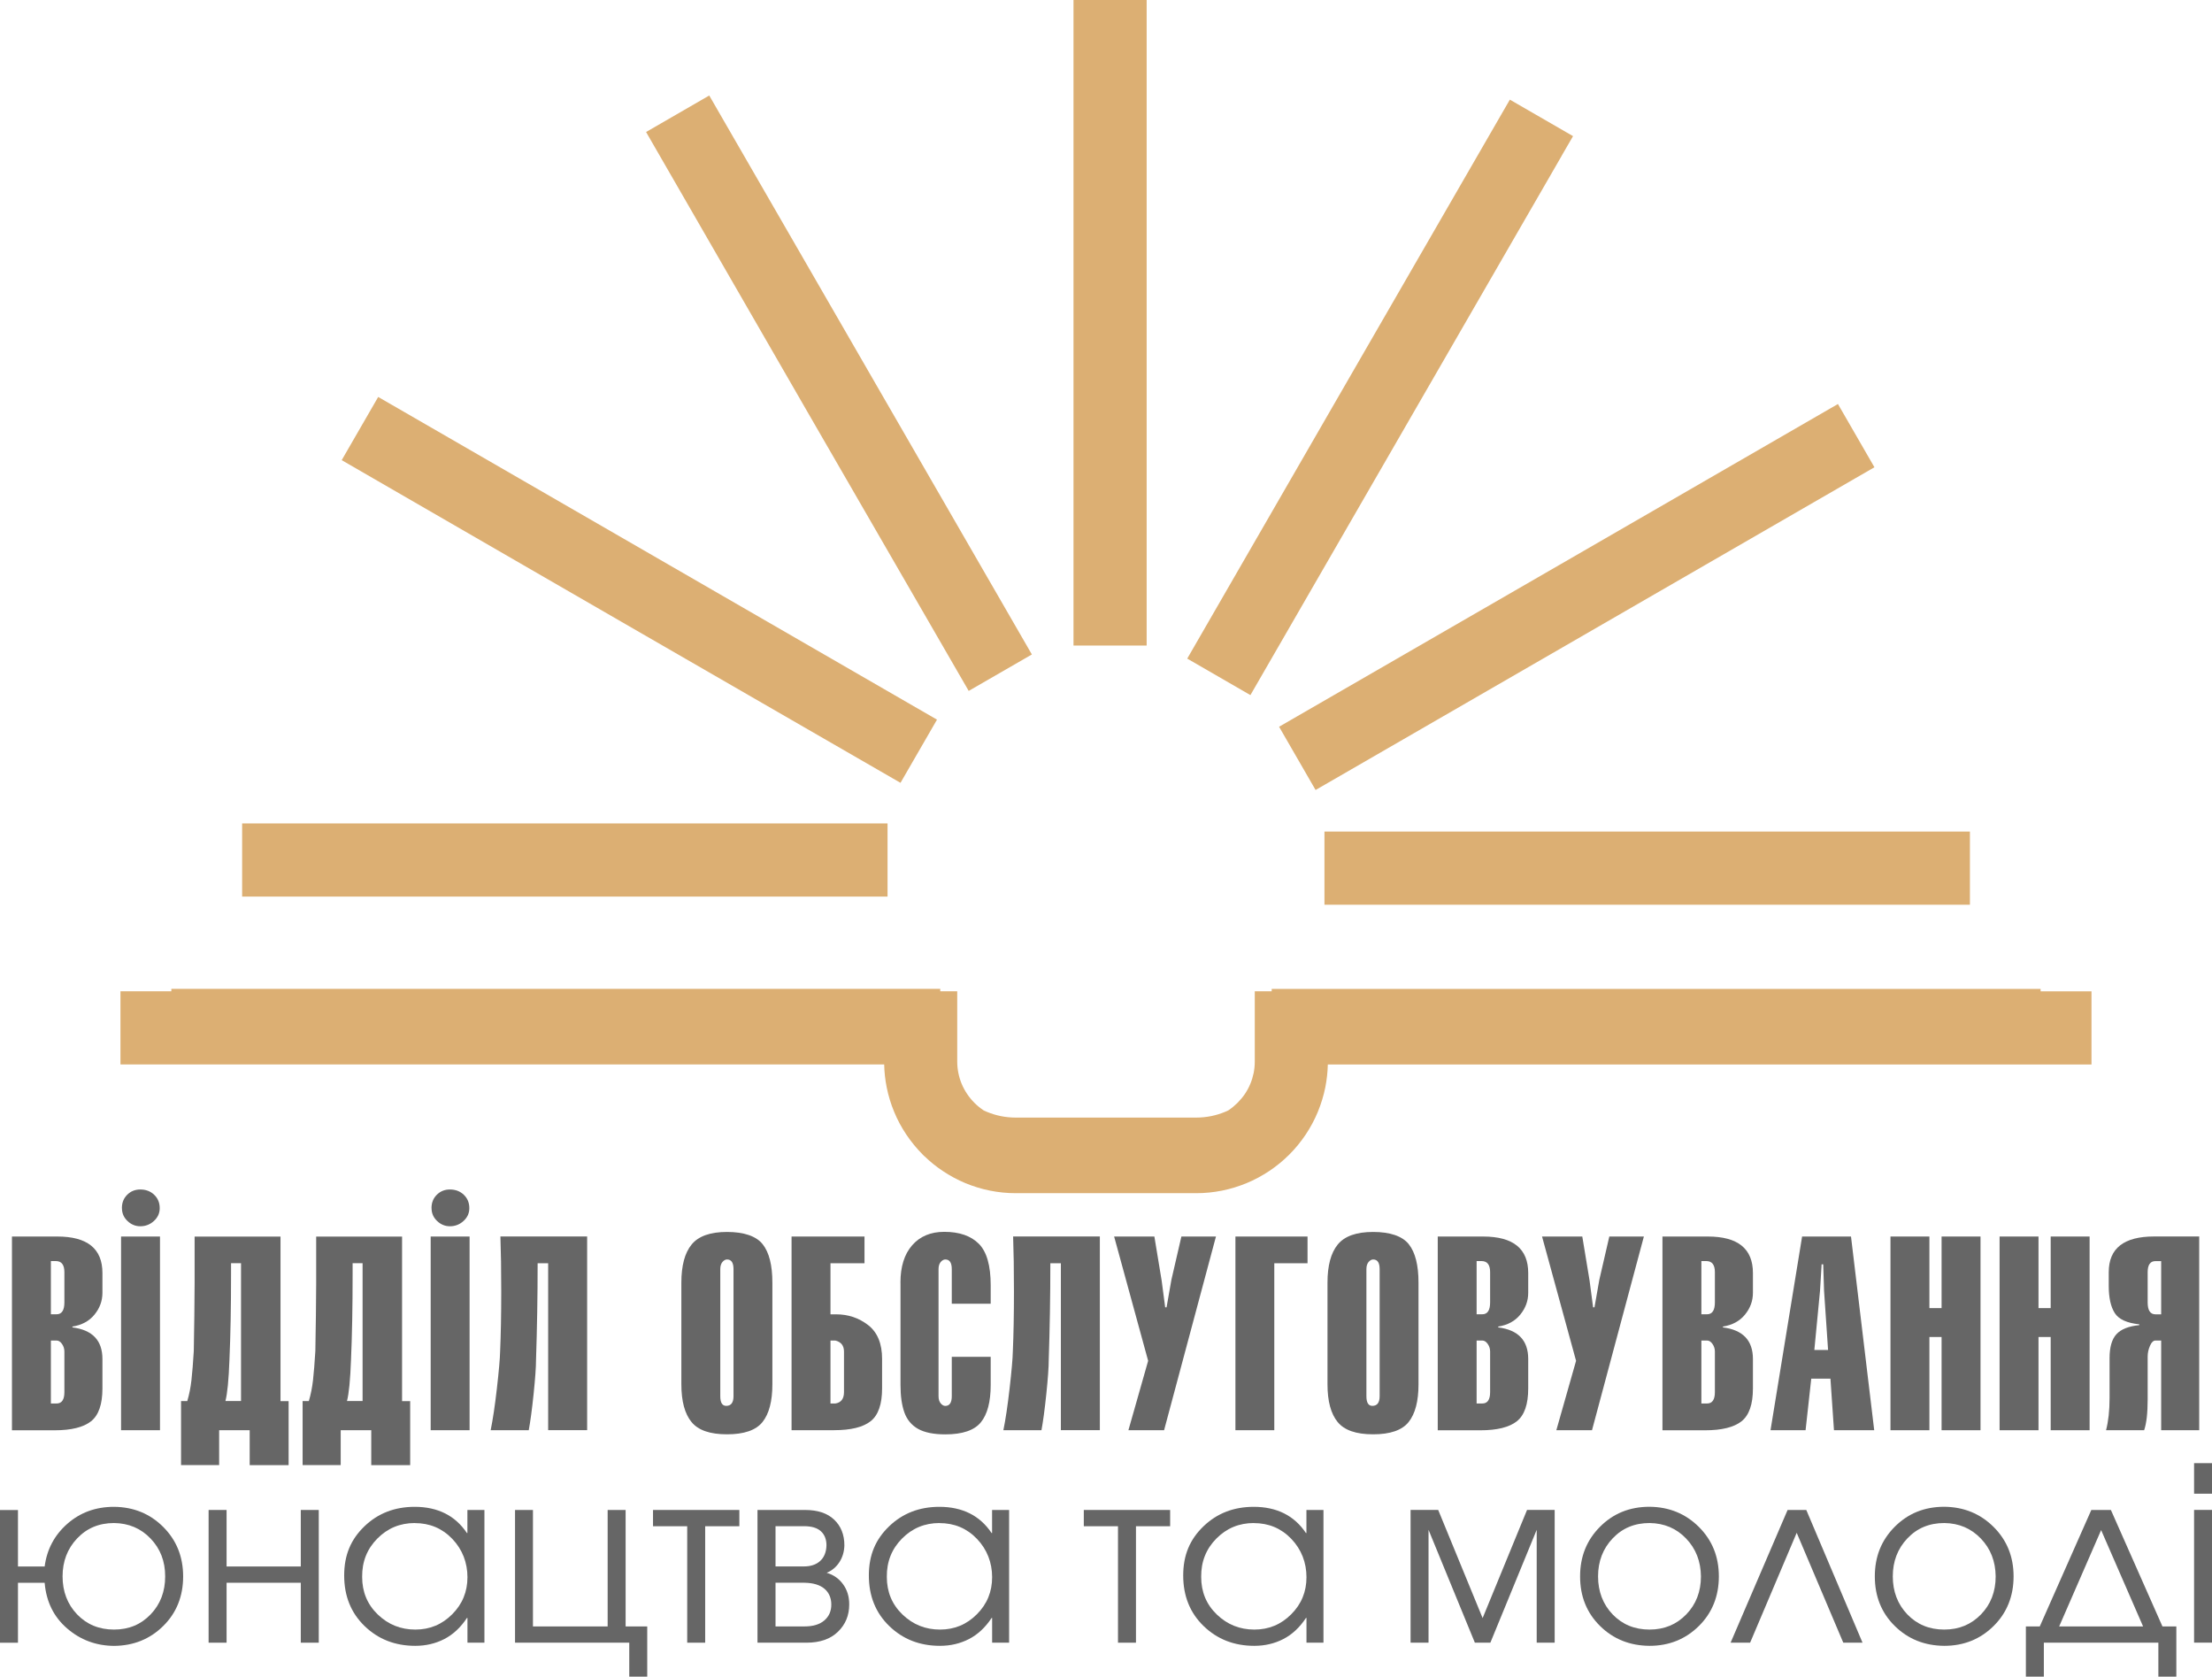 <?xml version="1.0" encoding="UTF-8"?>
<svg id="Layer_2" data-name="Layer 2" xmlns="http://www.w3.org/2000/svg" viewBox="0 0 401.23 304.06">
  <defs>
    <style>
      .cls-1 {
        fill: #dcaf73;
        fill-rule: evenodd;
      }

      .cls-2 {
        fill: #666;
      }
    </style>
  </defs>
  <g id="OBJECTS">
    <path class="cls-1" d="M230.67,179.78v-.44h139.47v.44h9.23v13.27h-138.52c-.03,1.4-.19,2.78-.45,4.12-.31,1.54-.77,3.04-1.36,4.47-.6,1.45-1.34,2.83-2.21,4.13-.87,1.3-1.87,2.52-2.97,3.62-1.1,1.1-2.32,2.1-3.62,2.97-1.3.86-2.68,1.61-4.13,2.21-1.43.59-2.92,1.05-4.47,1.36-1.51.3-3.06.46-4.64.46h-32.78c-1.58,0-3.13-.16-4.64-.46-1.54-.31-3.04-.77-4.47-1.36-1.44-.6-2.82-1.35-4.11-2.21-1.19-.79-2.3-1.69-3.32-2.68h-.02l-.29-.29c-1.09-1.1-2.09-2.31-2.97-3.62-.87-1.3-1.62-2.68-2.21-4.13-.6-1.43-1.05-2.92-1.36-4.47-.27-1.35-.42-2.72-.45-4.13H21.85v-13.27h9.23v-.44h139.47v.44h3.08v12.75c0,1.42.29,2.79.8,4.03.54,1.29,1.33,2.46,2.31,3.45.5.5,1.05.95,1.63,1.34l.07.05c.19.09.38.17.57.25,1.61.67,3.37,1.04,5.21,1.04h32.78c1.84,0,3.6-.37,5.21-1.04.2-.08.38-.17.58-.26l.06-.04c.58-.39,1.12-.84,1.63-1.34.5-.51.95-1.05,1.34-1.62.38-.57.71-1.18.98-1.83.26-.62.46-1.29.6-1.96.13-.66.2-1.35.2-2.07v-12.75h3.08ZM72.12,74.02l97.84,56.49-6.62,11.46c-33.8-19.48-67.58-39-101.36-58.52l6.62-11.46,3.52,2.03ZM130.68,20.84l-2.03-3.52-11.46,6.62c19.47,33.81,38.99,67.59,58.52,101.36l11.46-6.61-56.49-97.85ZM207.99,4.08v112.99h-13.27V0h13.27v4.08ZM283.3,28.21l-56.49,97.85-11.46-6.62c19.49-33.8,39.02-67.58,58.52-101.37l11.46,6.62-2.04,3.52ZM336.48,86.77l3.52-2.03-6.62-11.47c-33.79,19.51-67.57,39.04-101.37,58.53l6.62,11.47,97.85-56.5ZM353.24,164.08h-113v-13.27h117.08v13.27h-4.08ZM48,149.33h112.99v13.27H43.92v-13.27h4.08Z"/>
    <g>
      <path class="cls-2" d="M2.17,259.38v-35.13h8.23c5.46,0,8.18,2.21,8.18,6.62v3.58c0,1.47-.48,2.79-1.45,3.97-.96,1.18-2.3,1.89-3.99,2.16v.15c3.63.46,5.44,2.37,5.44,5.73v5.34c0,2.88-.69,4.86-2.06,5.95-1.37,1.09-3.58,1.64-6.62,1.64H2.17ZM11.68,230.71c0-1.34-.52-2.01-1.57-2.01h-.88v9.65h1.03c.95,0,1.42-.72,1.42-2.16v-5.49ZM9.23,243.11v11.42h1.03c.95,0,1.42-.69,1.42-2.06v-7.35c0-.52-.15-.99-.44-1.4s-.62-.61-.98-.61h-1.03Z"/>
      <path class="cls-2" d="M21.96,259.38v-35.13h7.06v35.13h-7.06ZM22.11,219.1c0-.98.32-1.79.96-2.42.64-.64,1.43-.96,2.38-.96,1.01,0,1.85.32,2.52.96.67.64,1,1.45,1,2.42,0,.92-.35,1.69-1.05,2.33-.7.64-1.53.96-2.47.96-.88,0-1.66-.32-2.33-.96-.67-.64-1-1.41-1-2.33Z"/>
      <path class="cls-2" d="M45.29,259.38h-5.54v6.32h-6.91v-11.61h1.13c.36-1.21.61-2.48.76-3.82.15-1.34.29-3.09.42-5.24.03-1.93.06-4.06.1-6.39.03-2.33.05-4.32.05-5.95v-8.43h15.58v29.84h1.47v11.61h-7.06v-6.32ZM40.88,254.08h2.84v-24.99h-1.81v1.96c0,6.04-.1,11.22-.29,15.53-.13,3.66-.38,6.16-.73,7.5Z"/>
      <path class="cls-2" d="M67.34,259.38h-5.54v6.32h-6.91v-11.61h1.13c.36-1.21.61-2.48.76-3.82.15-1.34.29-3.09.42-5.24.03-1.93.06-4.06.1-6.39.03-2.33.05-4.32.05-5.95v-8.43h15.58v29.84h1.47v11.61h-7.06v-6.32ZM62.93,254.08h2.84v-24.99h-1.81v1.96c0,6.04-.1,11.22-.29,15.53-.13,3.66-.38,6.16-.73,7.5Z"/>
      <path class="cls-2" d="M78.12,259.38v-35.13h7.06v35.13h-7.06ZM78.27,219.1c0-.98.32-1.79.96-2.42.64-.64,1.43-.96,2.38-.96,1.01,0,1.85.32,2.52.96.67.64,1,1.45,1,2.42,0,.92-.35,1.69-1.05,2.33-.7.64-1.53.96-2.47.96-.88,0-1.66-.32-2.33-.96-.67-.64-1-1.41-1-2.33Z"/>
      <path class="cls-2" d="M99.43,259.38v-30.28h-1.91c0,5.95-.1,11.78-.29,17.49,0,1.34-.15,3.41-.44,6.22-.29,2.81-.59,5-.88,6.57h-6.91c.39-1.89.77-4.42,1.13-7.57.36-3.15.56-5.42.59-6.79.13-2.97.2-6.57.2-10.78,0-3.92-.05-7.25-.15-10h15.73v35.13h-7.06Z"/>
      <path class="cls-2" d="M123.59,251.05v-18.42c0-3.1.62-5.42,1.86-6.93,1.24-1.52,3.38-2.28,6.42-2.28s5.29.74,6.47,2.23c1.18,1.49,1.76,3.81,1.76,6.98v18.42c0,3.07-.6,5.35-1.79,6.84-1.19,1.49-3.34,2.23-6.44,2.23s-5.22-.74-6.44-2.23c-1.22-1.49-1.84-3.76-1.84-6.84ZM130.65,230.17v23.03c0,1.18.36,1.76,1.08,1.76.88,0,1.32-.59,1.32-1.76v-23.03c0-1.18-.39-1.76-1.18-1.76-.29,0-.57.16-.83.46-.26.31-.39.74-.39,1.3Z"/>
      <path class="cls-2" d="M151.32,259.38h-7.74v-35.13h13.23v4.85h-6.17v9.26h1.03c2.19,0,4.12.65,5.81,1.96,1.68,1.31,2.52,3.35,2.52,6.12v5.34c0,2.88-.69,4.86-2.06,5.95-1.37,1.09-3.58,1.64-6.62,1.64ZM153.09,245.12c0-1.08-.52-1.75-1.57-2.01h-.88v11.42h.88c1.04-.16,1.57-.85,1.57-2.06v-7.35Z"/>
      <path class="cls-2" d="M163.33,232.62c0-2.91.71-5.17,2.13-6.79,1.42-1.62,3.36-2.43,5.81-2.43,2.74,0,4.83.72,6.27,2.16,1.44,1.44,2.16,3.95,2.16,7.55v3.33h-7.06v-6.27c0-1.18-.39-1.76-1.18-1.76-.29,0-.57.16-.83.46-.26.31-.39.74-.39,1.3v23.03c0,.56.13.99.39,1.3.26.31.54.47.83.47.78,0,1.18-.59,1.18-1.76v-7.15h7.06v5.1c0,3.07-.6,5.33-1.79,6.79-1.19,1.45-3.34,2.18-6.44,2.18-2.12,0-3.77-.34-4.95-1-1.18-.67-2-1.66-2.47-2.96-.47-1.31-.71-2.97-.71-5v-18.52Z"/>
      <path class="cls-2" d="M192.43,259.38v-30.28h-1.91c0,5.95-.1,11.78-.29,17.49,0,1.34-.15,3.41-.44,6.22-.29,2.81-.59,5-.88,6.57h-6.91c.39-1.89.77-4.42,1.13-7.57.36-3.15.56-5.42.59-6.79.13-2.97.2-6.57.2-10.78,0-3.92-.05-7.25-.15-10h15.73v35.13h-7.06Z"/>
      <path class="cls-2" d="M204.68,259.38l3.58-12.59-6.17-22.54h7.3l1.32,7.99.64,4.85h.25l.88-5,1.81-7.84h6.27l-9.41,35.13h-6.47Z"/>
      <path class="cls-2" d="M224.09,259.38v-35.13h13.08v4.85h-6.03v30.28h-7.06Z"/>
      <path class="cls-2" d="M240.79,251.05v-18.42c0-3.1.62-5.42,1.86-6.93,1.24-1.52,3.38-2.28,6.42-2.28s5.29.74,6.47,2.23,1.76,3.81,1.76,6.98v18.42c0,3.07-.6,5.35-1.79,6.84-1.19,1.49-3.34,2.23-6.44,2.23s-5.22-.74-6.44-2.23c-1.22-1.49-1.84-3.76-1.84-6.84ZM247.85,230.17v23.03c0,1.18.36,1.76,1.08,1.76.88,0,1.32-.59,1.32-1.76v-23.03c0-1.18-.39-1.76-1.18-1.76-.29,0-.57.16-.83.46-.26.31-.39.74-.39,1.3Z"/>
      <path class="cls-2" d="M260.79,259.38v-35.13h8.23c5.46,0,8.18,2.21,8.18,6.62v3.58c0,1.47-.48,2.79-1.45,3.97-.96,1.18-2.3,1.89-3.99,2.16v.15c3.63.46,5.44,2.37,5.44,5.73v5.34c0,2.88-.69,4.86-2.06,5.95-1.37,1.09-3.58,1.64-6.62,1.64h-7.74ZM270.29,230.71c0-1.34-.52-2.01-1.57-2.01h-.88v9.65h1.03c.95,0,1.42-.72,1.42-2.16v-5.49ZM267.84,243.11v11.42h1.03c.95,0,1.42-.69,1.42-2.06v-7.35c0-.52-.15-.99-.44-1.4s-.62-.61-.98-.61h-1.03Z"/>
      <path class="cls-2" d="M282.3,259.38l3.58-12.59-6.17-22.54h7.3l1.32,7.99.64,4.85h.25l.88-5,1.81-7.84h6.27l-9.41,35.13h-6.47Z"/>
      <path class="cls-2" d="M301.55,259.38v-35.13h8.23c5.46,0,8.18,2.21,8.18,6.62v3.58c0,1.47-.48,2.79-1.45,3.97-.96,1.18-2.3,1.89-3.99,2.16v.15c3.63.46,5.44,2.37,5.44,5.73v5.34c0,2.88-.69,4.86-2.06,5.95-1.37,1.09-3.58,1.64-6.62,1.64h-7.74ZM311.06,230.71c0-1.34-.52-2.01-1.57-2.01h-.88v9.65h1.03c.95,0,1.42-.72,1.42-2.16v-5.49ZM308.61,243.11v11.42h1.03c.95,0,1.42-.69,1.42-2.06v-7.35c0-.52-.15-.99-.44-1.4s-.62-.61-.98-.61h-1.03Z"/>
      <path class="cls-2" d="M321.15,259.38l5.73-35.13h8.87l4.21,35.13h-7.3l-.64-9.36h-3.48l-1.03,9.36h-6.37ZM329.09,244.82h2.5l-.73-10.73-.15-4.8h-.29l-.29,4.8-1.03,10.73Z"/>
      <path class="cls-2" d="M342.91,259.38v-35.13h7.06v12.98h2.21v-12.98h7.06v35.13h-7.06v-16.91h-2.21v16.91h-7.06Z"/>
      <path class="cls-2" d="M362.7,259.38v-35.13h7.06v12.98h2.21v-12.98h7.06v35.13h-7.06v-16.91h-2.21v16.91h-7.06Z"/>
      <path class="cls-2" d="M398.92,259.38h-6.91v-16.27h-1.03c-.39,0-.73.32-1,.96-.28.64-.42,1.3-.42,1.98v7.74c0,2.48-.21,4.34-.64,5.59h-6.91c.42-1.6.64-3.54.64-5.83v-7.25c0-1.99.42-3.44,1.25-4.34.83-.9,2.21-1.45,4.14-1.64v-.15c-2.25-.23-3.74-.91-4.46-2.06-.72-1.14-1.08-2.78-1.08-4.9v-2.5c0-4.31,2.74-6.47,8.23-6.47h8.18v35.13ZM389.56,236.2c0,1.44.47,2.16,1.42,2.16h1.03v-9.65h-1.03c-.95,0-1.42.67-1.42,2.01v5.49Z"/>
    </g>
    <g>
      <path class="cls-2" d="M3.26,284.09h4.84c.41-3.11,1.78-5.69,4.11-7.74,2.33-2.05,5.15-3.08,8.47-3.08,3.55.03,6.53,1.25,8.93,3.65,2.41,2.41,3.61,5.4,3.61,8.98s-1.2,6.6-3.61,8.98-5.38,3.58-8.93,3.61c-3.26-.03-6.09-1.08-8.51-3.17s-3.78-4.84-4.07-8.27H3.26v10.87H0v-24.07h3.26v10.25ZM20.68,276.21c-2.7,0-4.93.93-6.69,2.79-1.76,1.86-2.64,4.16-2.64,6.89s.88,5.05,2.64,6.89c1.76,1.83,3.99,2.75,6.69,2.75s4.88-.92,6.64-2.75c1.76-1.83,2.64-4.13,2.64-6.89s-.88-5.02-2.64-6.86c-1.76-1.85-3.98-2.79-6.64-2.82Z"/>
      <path class="cls-2" d="M37.84,273.84h3.26v10.25h13.46v-10.25h3.26v24.07h-3.26v-10.87h-13.46v10.87h-3.26v-24.07Z"/>
      <path class="cls-2" d="M87.87,273.84v24.07h-3.08v-4.49h-.09c-1.14,1.73-2.52,3.01-4.11,3.83-1.6.82-3.35,1.23-5.26,1.23-3.67,0-6.73-1.2-9.2-3.59s-3.7-5.45-3.7-9.17,1.22-6.55,3.67-8.91c2.45-2.36,5.49-3.54,9.13-3.54,2.08,0,3.92.4,5.5,1.19s2.9,1.98,3.96,3.56h.09v-4.18h3.08ZM75.24,276.21c-2.67,0-4.94.94-6.8,2.82-1.86,1.88-2.78,4.2-2.75,6.95,0,2.73.95,5,2.84,6.82,1.89,1.82,4.16,2.73,6.8,2.73s4.84-.92,6.69-2.77c1.85-1.85,2.77-4.09,2.77-6.73s-.92-5.04-2.75-6.95c-1.83-1.91-4.1-2.86-6.8-2.86Z"/>
      <path class="cls-2" d="M93.41,273.84h3.26v21.12h13.55v-21.12h3.26v21.12h3.92v9.11h-3.26v-6.16h-20.72v-24.07Z"/>
      <path class="cls-2" d="M118.45,273.84h15.66v2.95h-6.2v21.12h-3.26v-21.12h-6.2v-2.95Z"/>
      <path class="cls-2" d="M137.41,273.84h8.62c2.29,0,4.05.59,5.28,1.76,1.23,1.17,1.85,2.73,1.85,4.66-.03,1.14-.33,2.16-.9,3.04-.57.88-1.34,1.53-2.31,1.94,1.23.35,2.22,1.04,2.97,2.07.75,1.03,1.12,2.24,1.12,3.65,0,2-.68,3.65-2.05,4.97-1.36,1.32-3.26,1.98-5.7,1.98h-8.89v-24.07ZM140.67,276.78v7.3h5.15c1.26,0,2.25-.34,2.97-1.01.72-.67,1.09-1.61,1.12-2.82,0-1.08-.34-1.94-1.01-2.55-.67-.62-1.7-.92-3.08-.92h-5.15ZM140.67,287.04v7.92h5.28c1.55,0,2.75-.37,3.59-1.1s1.25-1.69,1.25-2.86-.41-2.16-1.23-2.86c-.82-.7-2.02-1.07-3.61-1.1h-5.28Z"/>
      <path class="cls-2" d="M183.04,273.84v24.07h-3.08v-4.49h-.09c-1.14,1.73-2.52,3.01-4.11,3.83-1.6.82-3.35,1.23-5.26,1.23-3.67,0-6.73-1.2-9.2-3.59s-3.7-5.45-3.7-9.17,1.22-6.55,3.67-8.91c2.45-2.36,5.49-3.54,9.13-3.54,2.08,0,3.92.4,5.5,1.19s2.9,1.98,3.96,3.56h.09v-4.18h3.08ZM170.41,276.21c-2.67,0-4.94.94-6.8,2.82-1.86,1.88-2.78,4.2-2.75,6.95,0,2.73.95,5,2.84,6.82,1.89,1.82,4.16,2.73,6.8,2.73s4.84-.92,6.69-2.77c1.85-1.85,2.77-4.09,2.77-6.73s-.92-5.04-2.75-6.95c-1.83-1.91-4.1-2.86-6.8-2.86Z"/>
      <path class="cls-2" d="M196.59,273.84h15.66v2.95h-6.2v21.12h-3.26v-21.12h-6.2v-2.95Z"/>
      <path class="cls-2" d="M240.06,273.84v24.07h-3.08v-4.49h-.09c-1.14,1.73-2.52,3.01-4.11,3.83-1.6.82-3.35,1.23-5.26,1.23-3.67,0-6.73-1.2-9.2-3.59s-3.7-5.45-3.7-9.17,1.22-6.55,3.67-8.91c2.45-2.36,5.49-3.54,9.13-3.54,2.08,0,3.92.4,5.5,1.19s2.9,1.98,3.96,3.56h.09v-4.18h3.08ZM227.43,276.21c-2.67,0-4.94.94-6.8,2.82-1.86,1.88-2.78,4.2-2.75,6.95,0,2.73.95,5,2.84,6.82,1.89,1.82,4.16,2.73,6.8,2.73s4.84-.92,6.69-2.77,2.77-4.09,2.77-6.73-.92-5.04-2.75-6.95c-1.83-1.91-4.1-2.86-6.8-2.86Z"/>
      <path class="cls-2" d="M255.86,297.9v-24.07h5.01l8.06,19.62,8.06-19.62h5.01v24.07h-3.26v-20.46l-8.4,20.46h-2.82l-8.4-20.46v20.46h-3.26Z"/>
      <path class="cls-2" d="M299.2,273.26c3.55.03,6.53,1.25,8.95,3.65,2.42,2.41,3.63,5.4,3.63,8.98s-1.21,6.61-3.63,9-5.41,3.59-8.95,3.59c-3.58-.03-6.57-1.23-8.98-3.61-2.41-2.38-3.61-5.37-3.61-8.98s1.2-6.58,3.61-9c2.4-2.42,5.4-3.63,8.98-3.63ZM299.2,276.21c-2.7,0-4.93.93-6.69,2.79-1.76,1.86-2.64,4.16-2.64,6.89s.88,5.05,2.64,6.89c1.76,1.83,3.99,2.75,6.69,2.75s4.89-.92,6.67-2.75c1.77-1.83,2.66-4.13,2.66-6.89-.03-2.73-.92-5.02-2.68-6.86-1.76-1.85-3.98-2.79-6.64-2.82Z"/>
      <path class="cls-2" d="M327.64,273.84l10.2,24.07h-3.49l-8.45-19.93-8.45,19.93h-3.54l10.34-24.07h3.38Z"/>
      <path class="cls-2" d="M352.66,273.26c3.55.03,6.53,1.25,8.95,3.65,2.42,2.41,3.63,5.4,3.63,8.98s-1.21,6.61-3.63,9-5.4,3.59-8.95,3.59c-3.58-.03-6.57-1.23-8.98-3.61s-3.61-5.37-3.61-8.98,1.2-6.58,3.61-9,5.4-3.63,8.98-3.63ZM352.66,276.21c-2.7,0-4.93.93-6.69,2.79-1.76,1.86-2.64,4.16-2.64,6.89s.88,5.05,2.64,6.89c1.76,1.83,3.99,2.75,6.69,2.75s4.89-.92,6.67-2.75c1.77-1.83,2.66-4.13,2.66-6.89-.03-2.73-.92-5.02-2.68-6.86s-3.97-2.79-6.64-2.82Z"/>
      <path class="cls-2" d="M382.89,273.84l9.35,21.12h2.52v9.11h-3.26v-6.16h-20.77v6.16h-3.26v-9.11h2.52l9.35-21.12h3.54ZM373.51,294.96h15.22l-7.61-17.47-7.61,17.47Z"/>
      <path class="cls-2" d="M397.98,270.89v-5.54h3.26v5.54h-3.26ZM397.98,297.9v-24.07h3.26v24.07h-3.26Z"/>
    </g>
  </g>
</svg>